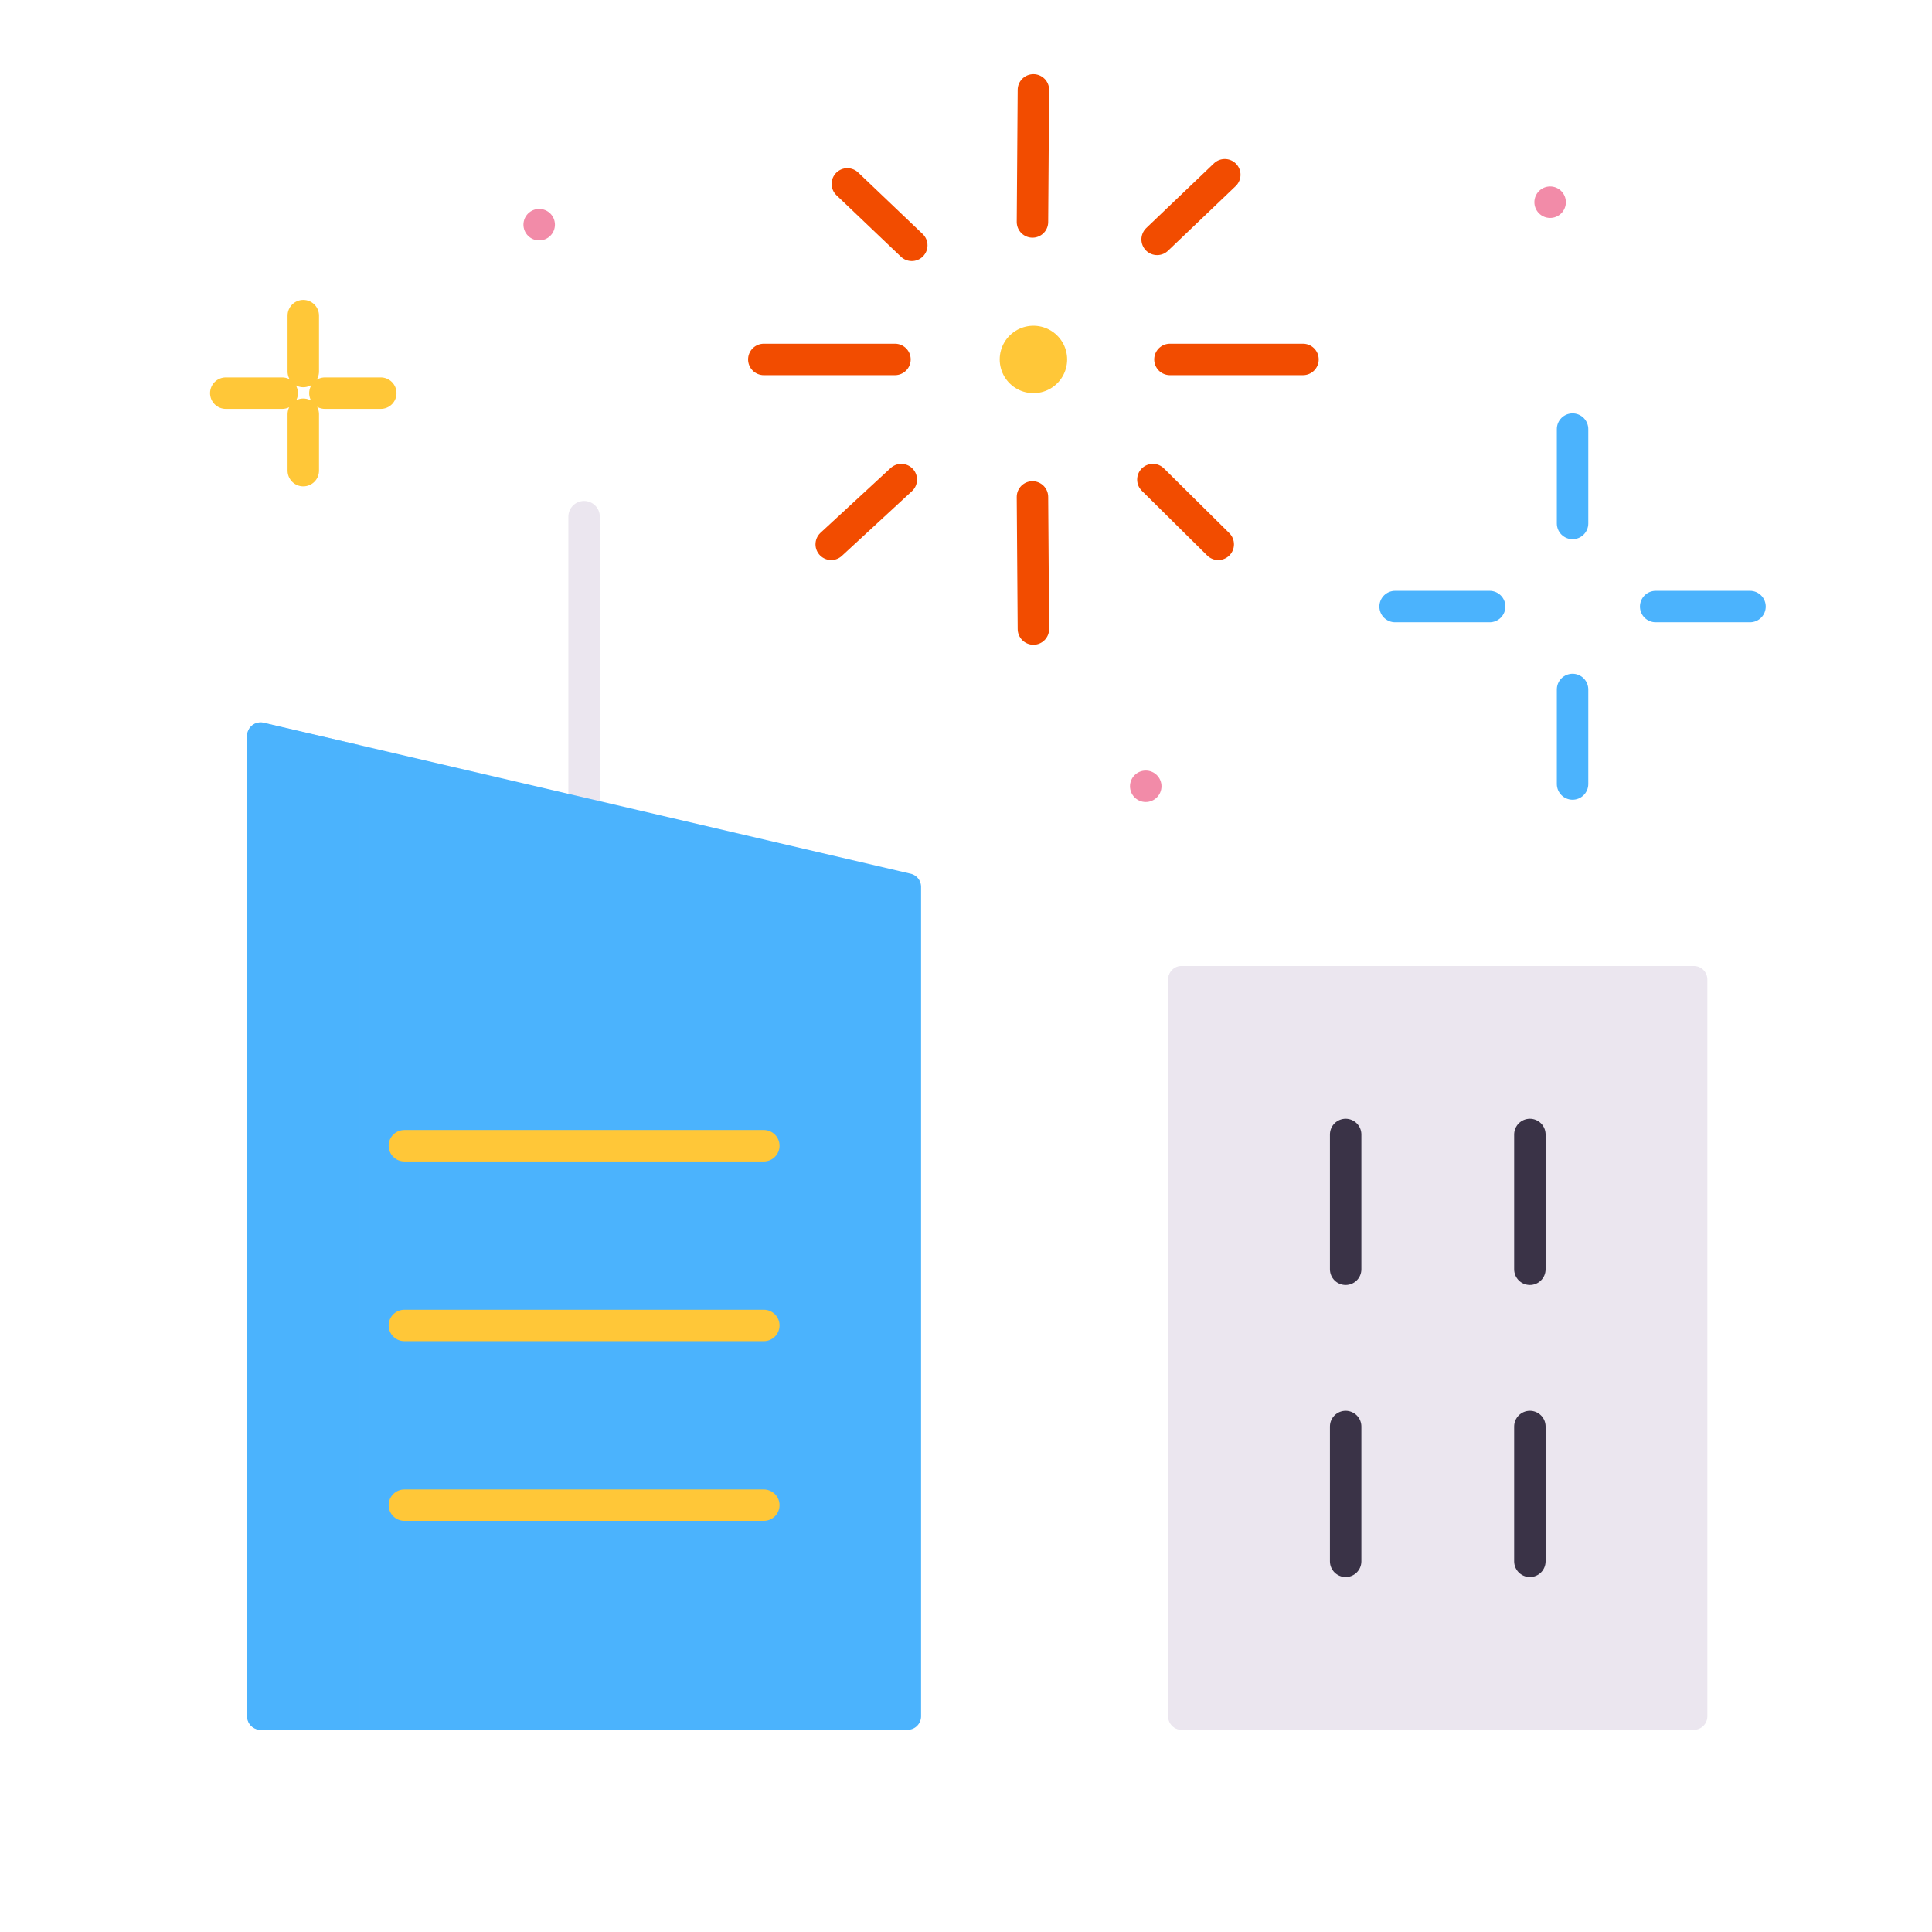 <svg xmlns="http://www.w3.org/2000/svg" width="430" height="430" style="width:100%;height:100%;transform:translate3d(0,0,0);content-visibility:visible" viewBox="0 0 430 430"><defs><clipPath id="a"><path d="M0 0h430v430H0z"/></clipPath><clipPath id="d"><path d="M0 0h430v430H0z"/></clipPath><clipPath id="c"><path d="M0 0h430v430H0z"/></clipPath><clipPath id="b"><path d="M0 0h430v430H0z"/></clipPath></defs><g clip-path="url(#a)"><g clip-path="url(#b)" style="display:none"><path fill="none" class="quinary" style="display:none"/><g style="display:none"><path class="secondary"/><path class="secondary" style="mix-blend-mode:multiply"/></g><g fill="none" style="display:none"><path class="primary"/><path class="primary"/><path class="primary"/></g><g style="display:none"><path class="quinary"/><path class="quinary" style="mix-blend-mode:multiply"/></g><g fill="none" style="display:none"><path class="tertiary"/><path class="tertiary"/><path class="tertiary"/><path class="tertiary"/></g><path fill="none" class="senary" style="display:none"/><path fill="none" class="senary" style="display:none"/><path fill="none" class="primary" style="display:none"/><path fill="none" class="quaternary" style="display:none"/><path fill="none" class="quaternary" style="display:none"/><path fill="none" class="quaternary" style="display:none"/><path fill="none" class="primary" style="display:none"/><path fill="none" class="primary" style="display:none"/><path fill="none" class="secondary" style="display:none"/><path fill="none" class="secondary" style="display:none"/><path fill="none" class="secondary" style="display:none"/></g><g clip-path="url(#c)" style="display:block"><path fill="none" stroke="#EBE6EF" stroke-linecap="round" stroke-linejoin="round" stroke-width="7" d="M0-72.5V-135" class="quinary" style="display:block" transform="translate(130 250)"/><g style="display:block"><path fill="#EBE6EF" d="M263 385h114a3 3 0 0 0 3-3V218a3 3 0 0 0-3-3H263a3 3 0 0 0-3 3v164a3 3 0 0 0 3 3" class="quinary"/><g opacity=".5" style="mix-blend-mode:multiply"><path fill="#EBE6EF" d="M263 385h22V215h-22a3 3 0 0 0-3 3v164a3 3 0 0 0 3 3" class="quinary" opacity="1"/></g></g><g style="display:block"><path fill="#4BB3FD" d="M55 382V163.781a3 3 0 0 1 3.682-2.922l144 33.601a3 3 0 0 1 2.318 2.921V382a3 3 0 0 1-3 3H58a3 3 0 0 1-3-3" class="secondary"/><g opacity=".5" style="mix-blend-mode:multiply"><path fill="#4BB3FD" d="M55 381.996a3 3 0 0 0 3.004 3L80 384.967V165.834l-21.318-4.975A3 3 0 0 0 55 163.781z" class="secondary" opacity="1"/></g></g><path fill="none" stroke="#FFC738" stroke-linecap="round" stroke-linejoin="round" stroke-width="7" d="M170 255H90m80 40H90m80 40H90" class="primary" style="display:block"/><path fill="none" stroke="#3A3347" stroke-linecap="round" stroke-linejoin="round" stroke-width="7" d="M299.5 282.5v-30m41 30v-30m-41 95v-30m41 30v-30" class="tertiary" style="display:block"/><path fill="none" stroke="#F28BA8" stroke-linecap="round" stroke-linejoin="round" stroke-width="7" d="M.005 0h-.01" class="quaternary" style="display:block" transform="translate(255.005 175)"/><path fill="none" stroke="#F28BA8" stroke-linecap="round" stroke-linejoin="round" stroke-width="7" d="M.005 0h-.01" class="quaternary" style="display:block" transform="translate(345.005 45)"/><path fill="none" stroke="#F28BA8" stroke-linecap="round" stroke-linejoin="round" stroke-width="7" d="M.005 0h-.01" class="quaternary" style="display:block" transform="translate(120.005 50)"/><path fill="none" stroke="#FFC738" stroke-linecap="round" stroke-linejoin="round" stroke-width="7" d="M-4.692 0H-17.25m34.5 0H4.813M0 4.692V17.25m0-34.5v12.437" class="primary" style="display:none" transform="translate(67.5 87.5)"/><path fill="none" class="primary" style="display:none"/><path fill="none" stroke="#FFC738" stroke-linecap="round" stroke-linejoin="round" stroke-width="7" d="M-4.692 0H-17.25m34.5 0H4.813M0 4.692V17.25m0-34.5v12.437" class="primary" style="display:block" transform="translate(67.5 87.5)"/><path fill="none" stroke="#4BB3FD" stroke-linecap="round" stroke-linejoin="round" stroke-width="7" d="M-18.453 0h-21.042m78.99 0H18.5M0 18.453v21.042m0-78.99V-18.5" class="secondary" style="display:none" transform="translate(350 135)"/><path fill="none" class="secondary" style="display:none"/><path fill="none" stroke="#4BB3FD" stroke-linecap="round" stroke-linejoin="round" stroke-width="7" d="M-18.453 0h-21.042m78.99 0H18.5M0 18.453v21.042m0-78.99V-18.5" class="secondary" style="display:block" transform="translate(350 135)"/><path fill="none" stroke="#F24C00" stroke-linecap="round" stroke-linejoin="round" stroke-width="7" d="M0 0" class="senary" style="display:none" transform="translate(230 80)"/><path fill="none" stroke="#F24C00" stroke-linecap="round" stroke-linejoin="round" stroke-width="7" d="M290 80h-29.61M170 80h29.19M230 140l-.21-29.4M230 20l-.21 29.4m-41.2-8.471 14.343 13.675M185 121.143l15.6-14.4m70.543 14.4-14.55-14.4m16.005-67.849-15.059 14.387" class="senary" style="display:block"/><path fill="none" stroke="#FFC738" stroke-linecap="round" stroke-linejoin="round" stroke-width="15" d="M.005 0h-.01" class="primary" style="display:block" transform="translate(230.005 80)"/></g><g clip-path="url(#d)" style="display:none"><path fill="none" class="quinary" style="display:none"/><g style="display:none"><path class="secondary"/><path class="secondary" style="mix-blend-mode:multiply"/></g><g fill="none" style="display:none"><path class="primary"/><path class="primary"/><path class="primary"/></g><g style="display:none"><path class="quinary"/><path class="quinary" style="mix-blend-mode:multiply"/></g><g fill="none" style="display:none"><path class="tertiary"/><path class="tertiary"/><path class="tertiary"/><path class="tertiary"/></g><path fill="none" class="quaternary" style="display:none"/><path fill="none" class="quaternary" style="display:none"/><path fill="none" class="quaternary" style="display:none"/><path fill="none" class="primary" style="display:none"/><path fill="none" class="primary" style="display:none"/><path fill="none" class="secondary" style="display:none"/><path fill="none" class="secondary" style="display:none"/><path fill="none" class="senary" style="display:none"/><path fill="none" class="senary" style="display:none"/><path fill="none" class="primary" style="display:none"/></g></g></svg>